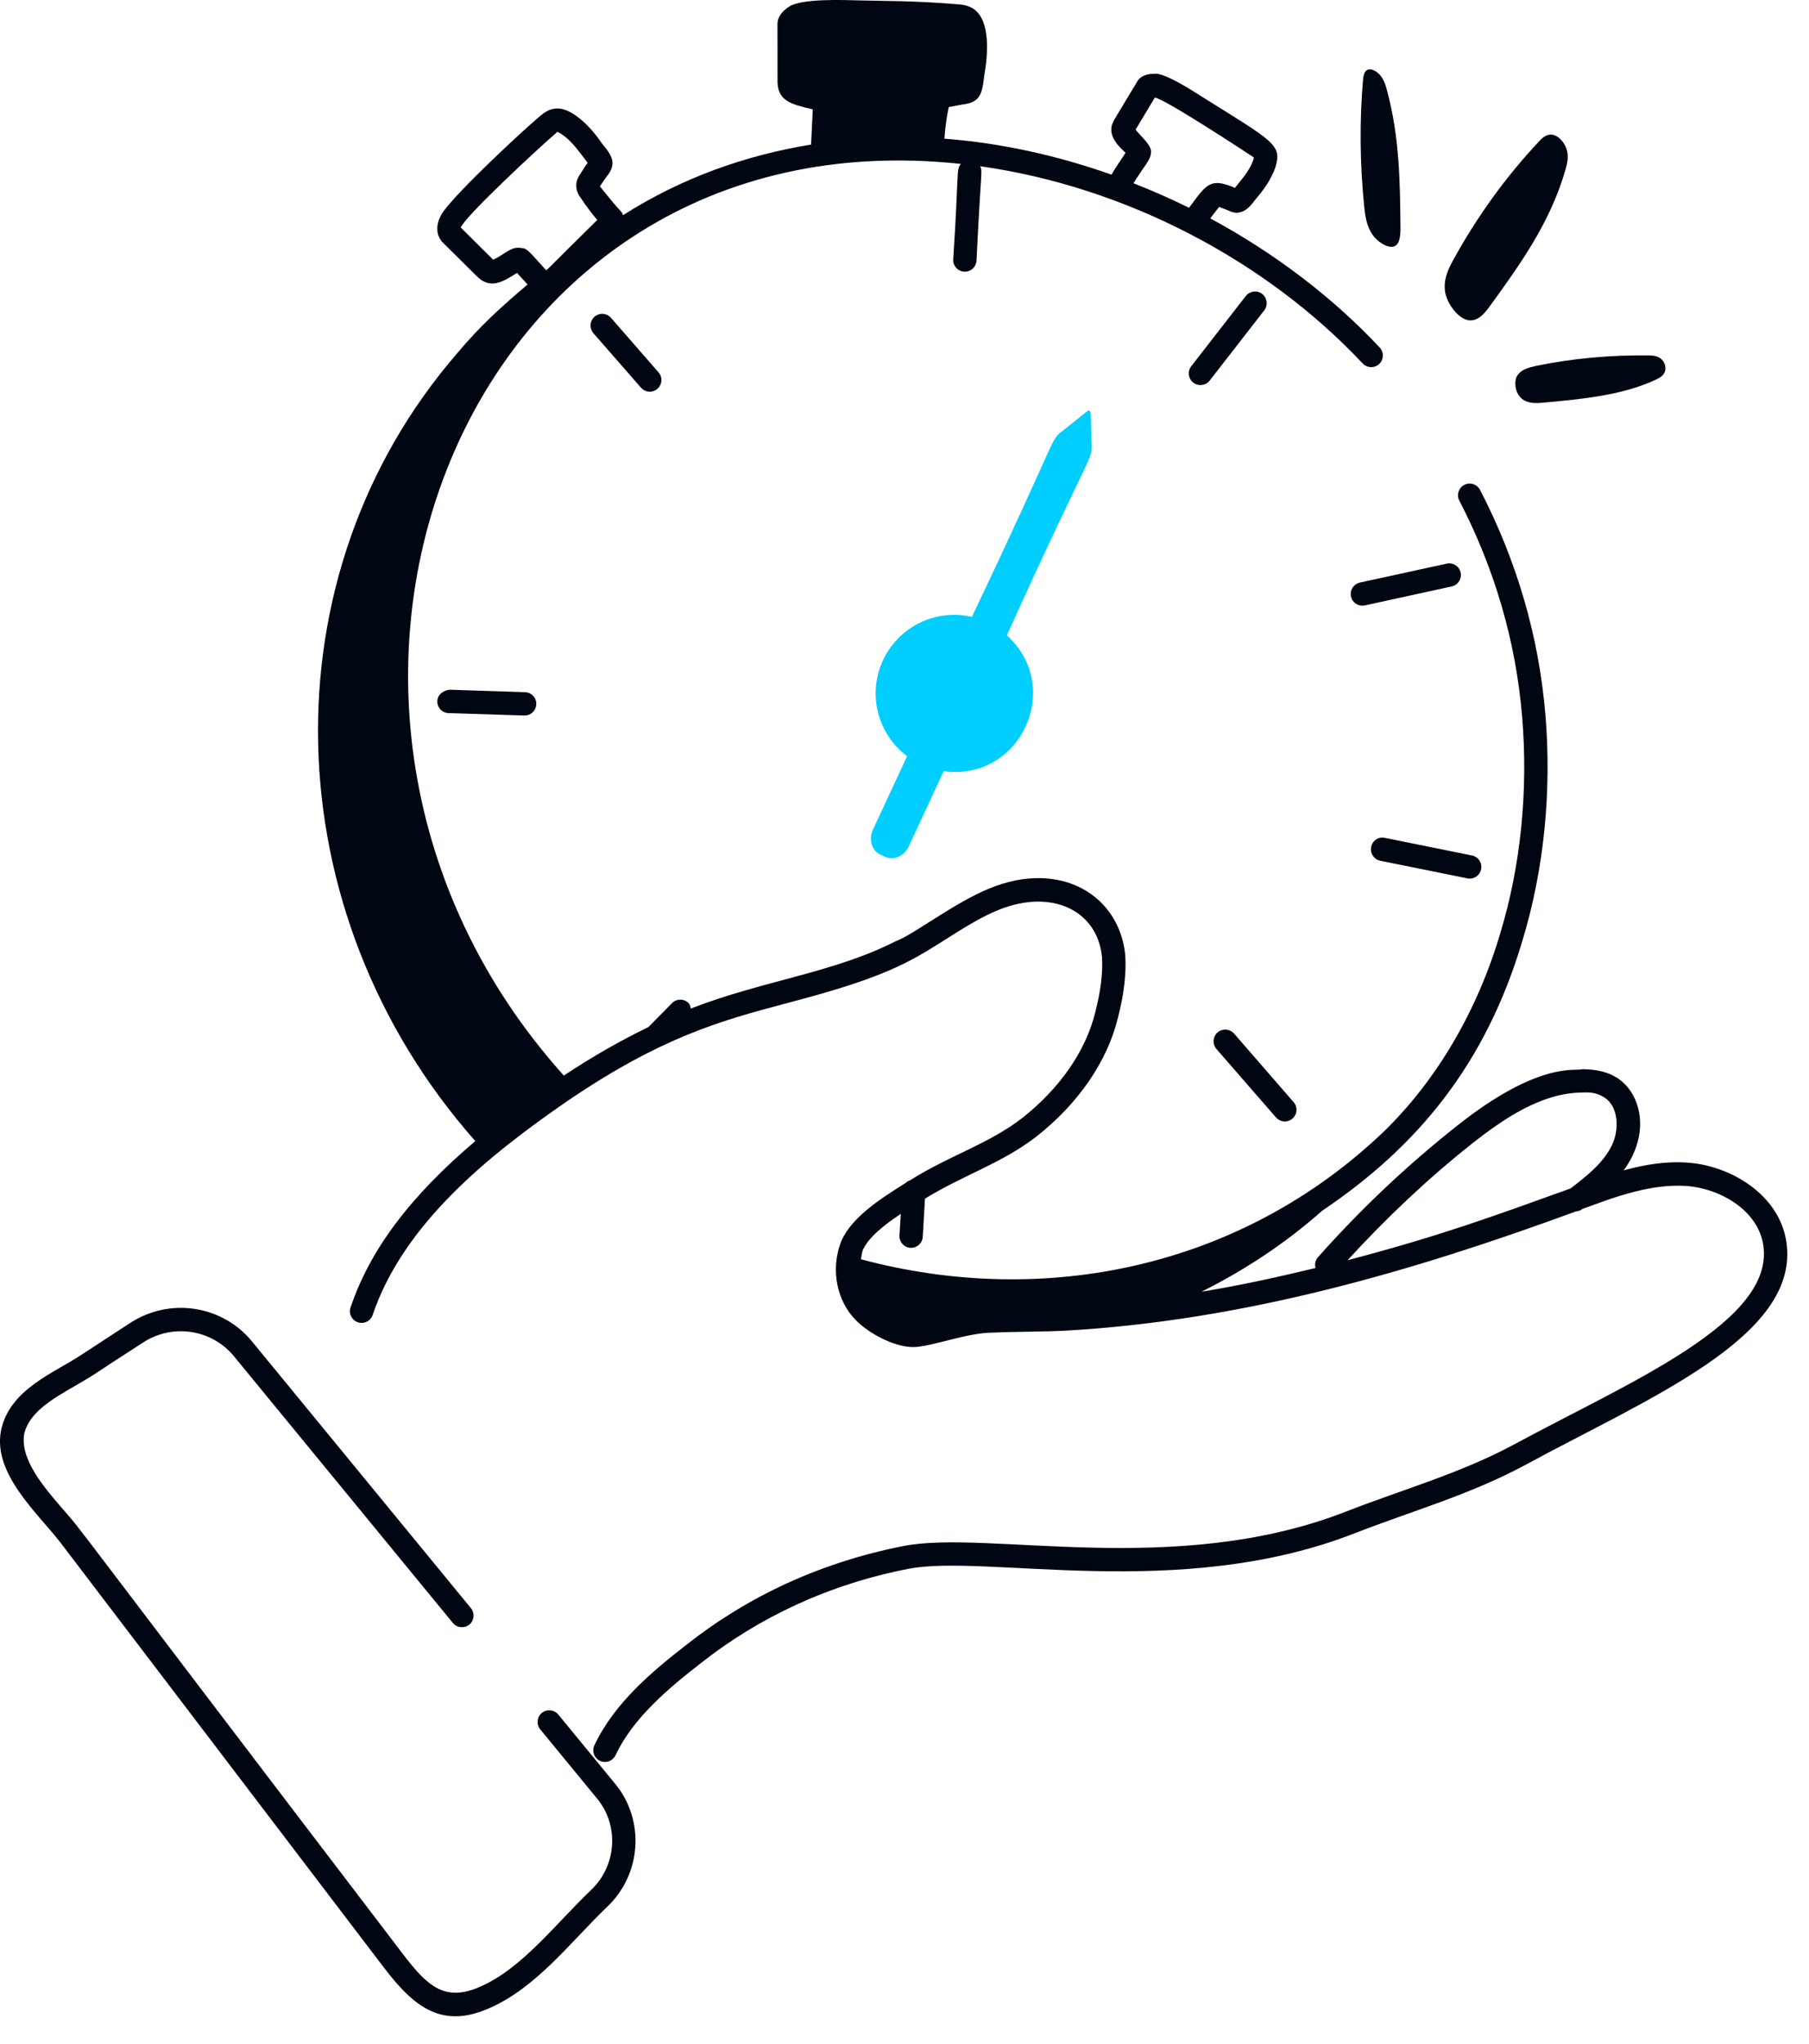 <svg width="31" height="35" viewBox="0 0 31 35" fill="none" xmlns="http://www.w3.org/2000/svg">
<path d="M7.7 11.812C7.596 11.827 7.498 11.896 7.494 12.006C7.49 12.117 7.577 12.209 7.688 12.213C7.821 12.217 7.205 12.197 8.99 12.254C9.098 12.254 9.186 12.169 9.19 12.06C9.194 11.95 9.107 11.858 8.996 11.854L7.7 11.812Z" fill="#000612"/>
<path d="M21.866 19.137C21.906 19.182 21.962 19.206 22.017 19.206C22.188 19.206 22.281 19.004 22.168 18.875L21.148 17.701C21.074 17.618 20.948 17.61 20.865 17.681C20.782 17.754 20.773 17.88 20.845 17.964L21.866 19.137Z" fill="#000612"/>
<path d="M10.184 5.428C10.104 5.502 10.098 5.628 10.172 5.71C10.194 5.735 10.494 6.078 10.984 6.639C11.024 6.685 11.079 6.708 11.135 6.708C11.303 6.708 11.4 6.507 11.285 6.377C10.783 5.801 10.48 5.453 10.466 5.438C10.391 5.358 10.266 5.353 10.184 5.428Z" fill="#000612"/>
<path d="M18.703 7.527C18.69 7.126 18.702 7.056 18.672 7.037C18.642 7.018 18.662 7.024 18.213 7.375C17.984 7.554 18.182 7.358 16.655 10.564C16.036 10.421 15.383 10.732 15.119 11.336C14.863 11.92 15.056 12.584 15.544 12.951L14.959 14.209C14.882 14.376 14.938 14.567 15.085 14.635L15.166 14.673C15.313 14.742 15.495 14.662 15.573 14.495L16.172 13.207C17.483 13.386 18.239 11.772 17.254 10.881C18.803 7.458 18.717 7.937 18.703 7.527Z" fill="#00CEFF"/>
<path d="M21.63 5.034C21.543 4.967 21.418 4.982 21.349 5.069L20.414 6.272C20.346 6.359 20.362 6.485 20.449 6.553C20.534 6.62 20.661 6.606 20.73 6.518L21.665 5.315C21.732 5.228 21.717 5.102 21.63 5.034Z" fill="#000612"/>
<path d="M23.151 10.215C23.171 10.309 23.254 10.373 23.346 10.373C23.36 10.373 23.375 10.371 23.389 10.368L24.878 10.043C24.985 10.02 25.054 9.913 25.03 9.805C25.007 9.698 24.903 9.63 24.792 9.653L23.304 9.977C23.196 10.001 23.128 10.108 23.151 10.215Z" fill="#000612"/>
<path d="M23.497 14.505C23.475 14.614 23.545 14.719 23.653 14.741L25.146 15.043C25.159 15.046 25.172 15.047 25.186 15.047C25.279 15.047 25.363 14.981 25.381 14.887C25.403 14.778 25.333 14.673 25.225 14.651L23.732 14.349C23.622 14.323 23.518 14.397 23.497 14.505Z" fill="#000612"/>
<path d="M9.567 29.363C9.497 29.278 9.371 29.266 9.286 29.335C9.2 29.405 9.188 29.531 9.258 29.617L10.235 30.806C10.613 31.266 10.567 31.951 10.131 32.366C9.518 32.95 8.954 33.704 8.232 34.023C7.623 34.292 7.326 34.019 6.894 33.451C0.921 25.624 1.465 26.291 1.081 25.85C0.749 25.465 0.333 24.986 0.417 24.544C0.511 24.181 0.904 23.954 1.285 23.735C1.698 23.496 1.482 23.615 2.448 22.994C2.955 22.662 3.628 22.763 4.01 23.228L7.761 27.795C7.831 27.88 7.957 27.891 8.043 27.823C8.128 27.752 8.14 27.626 8.07 27.541L4.319 22.974C3.807 22.351 2.909 22.215 2.229 22.658L1.38 23.212C0.917 23.515 0.2 23.787 0.03 24.444L0.016 24.507C-0.123 25.25 0.664 25.931 1.045 26.43L6.576 33.693C7.109 34.394 7.587 34.748 8.394 34.388C9.203 34.031 9.782 33.251 10.406 32.655C10.994 32.097 11.055 31.174 10.544 30.552L9.567 29.363Z" fill="#000612"/>
<path d="M28.929 19.912C28.548 19.883 28.181 19.945 27.823 20.044C28.288 19.418 28.129 18.725 27.711 18.459C27.555 18.36 27.36 18.311 27.115 18.311C26.995 18.349 26.37 18.17 24.971 19.278C24.113 19.956 23.309 20.715 22.583 21.534C22.537 21.586 22.527 21.654 22.543 21.716C21.913 21.868 21.237 22.017 20.592 22.121C21.334 21.749 22.028 21.293 22.656 20.736C24.29 19.637 25.465 18.225 26.094 16.092C26.458 14.891 26.593 13.558 26.483 12.239C26.371 10.902 25.994 9.607 25.363 8.39C25.311 8.291 25.191 8.254 25.093 8.304C24.995 8.355 24.957 8.476 25.008 8.574C25.615 9.744 25.977 10.988 26.084 12.272C26.19 13.541 26.061 14.823 25.711 15.978C25.319 17.304 24.635 18.474 23.734 19.36C21.267 21.729 17.876 22.402 14.754 21.566C14.765 21.513 14.767 21.456 14.787 21.406C14.885 21.185 15.171 20.965 15.436 20.789L15.414 21.159C15.407 21.269 15.492 21.364 15.602 21.37C15.606 21.37 15.61 21.37 15.614 21.37C15.719 21.37 15.807 21.288 15.813 21.182L15.851 20.528C16.514 20.12 17.164 19.926 17.762 19.463C18.479 18.9 18.974 18.179 19.156 17.436C19.261 17.031 19.304 16.67 19.283 16.356C19.182 15.336 18.179 14.714 16.956 15.215C16.345 15.464 15.662 16.004 15.346 16.121C14.28 16.663 13.075 16.792 11.839 17.272C11.83 17.239 11.825 17.204 11.799 17.178C11.72 17.1 11.594 17.101 11.516 17.179L11.111 17.59C10.636 17.819 10.156 18.093 9.662 18.42C3.996 12.116 7.862 1.883 16.466 2.807C16.383 2.911 16.436 2.897 16.335 4.442C16.329 4.553 16.413 4.647 16.523 4.653C16.527 4.653 16.531 4.653 16.534 4.653C16.64 4.653 16.728 4.571 16.734 4.464C16.811 2.858 16.842 2.944 16.796 2.847C19.296 3.199 21.698 4.464 23.352 6.225C23.428 6.304 23.554 6.31 23.634 6.234C23.715 6.158 23.719 6.031 23.643 5.951C22.828 5.082 21.835 4.331 20.74 3.74C20.791 3.675 20.838 3.607 20.893 3.544L21.031 3.597C21.084 3.622 21.174 3.662 21.247 3.636C21.365 3.612 21.443 3.509 21.52 3.409C21.645 3.262 21.782 3.082 21.857 2.863C21.972 2.476 21.823 2.423 20.605 1.661C20.448 1.561 19.95 1.236 19.779 1.264C19.592 1.264 19.512 1.346 19.486 1.4C19.104 2.032 19.176 1.916 19.113 2.02C19.066 2.097 18.988 2.225 19.105 2.411C19.16 2.501 19.235 2.564 19.288 2.617C19.202 2.75 19.079 2.927 19.047 2.991C18.122 2.664 17.157 2.449 16.184 2.375C16.197 2.195 16.219 2.015 16.258 1.834L16.49 1.79C16.798 1.755 16.83 1.613 16.866 1.299C16.93 0.945 16.979 0.353 16.683 0.152C16.588 0.088 16.481 0.079 16.41 0.073C15.642 0.011 15.206 0.019 14.723 0.007C14.456 0 13.734 -0.029 13.522 0.114C13.463 0.154 13.325 0.249 13.323 0.412C13.322 0.536 13.322 0.656 13.324 1.359C13.31 1.735 13.563 1.786 13.928 1.873L13.899 2.476C12.779 2.659 11.685 3.043 10.675 3.686C10.667 3.67 10.669 3.652 10.657 3.639C10.517 3.488 10.392 3.33 10.28 3.191L10.393 3.027C10.573 2.81 10.497 2.673 10.322 2.465C10.158 2.226 9.998 2.061 9.813 1.943C9.566 1.796 9.409 1.856 9.25 1.991C8.898 2.29 7.883 3.24 7.606 3.61C7.447 3.831 7.474 4.025 7.578 4.144L8.161 4.721C8.387 4.952 8.582 4.853 8.859 4.674L9.041 4.872C8.575 5.269 8.239 5.57 7.844 6.039C4.532 9.855 4.678 15.621 8.145 19.542C7.027 20.491 6.342 21.4 6.007 22.392C5.971 22.497 6.028 22.61 6.132 22.645C6.236 22.681 6.351 22.625 6.386 22.52C6.915 20.957 8.377 19.781 9.735 18.848C11.337 17.761 12.345 17.483 13.458 17.187C14.118 17.012 14.981 16.783 15.645 16.423C15.645 16.423 15.694 16.398 15.694 16.397C16.168 16.135 16.624 15.782 17.107 15.585C18.015 15.215 18.805 15.585 18.884 16.389C18.902 16.654 18.863 16.972 18.768 17.339C18.607 17.998 18.162 18.64 17.516 19.148C16.943 19.592 16.271 19.787 15.593 20.215C15.566 20.223 15.541 20.238 15.521 20.258C15.127 20.507 14.605 20.828 14.418 21.252C14.214 21.771 14.365 22.298 14.65 22.592C14.871 22.83 15.323 23.07 15.646 23.07C15.954 23.07 16.561 22.822 17.021 22.822C17.446 22.803 17.865 22.81 18.273 22.788C21.314 22.613 24.184 21.782 26.994 20.751L27.003 20.747C27.04 20.744 27.076 20.735 27.108 20.711C27.109 20.709 27.111 20.708 27.113 20.707C27.699 20.487 28.306 20.27 28.9 20.311C29.473 20.352 30.129 20.724 30.218 21.331C30.409 22.647 27.891 23.684 25.951 24.735C25.028 25.232 24.037 25.508 23.06 25.889C20.145 27.027 16.933 26.198 15.493 26.475C14.058 26.755 12.813 27.343 11.779 28.156C11.186 28.615 10.526 29.165 10.186 29.89C10.139 29.99 10.182 30.11 10.282 30.156C10.388 30.204 10.503 30.156 10.548 30.06C10.851 29.415 11.468 28.903 12.024 28.472C13.005 27.701 14.197 27.134 15.569 26.867C16.908 26.609 20.21 27.431 23.206 26.262C24.19 25.878 25.185 25.602 26.141 25.087C28.252 23.941 30.85 22.891 30.613 21.274C30.495 20.46 29.657 19.964 28.929 19.912ZM19.46 2.22C19.492 2.167 19.822 1.618 19.79 1.671C19.963 1.694 21.339 2.599 21.486 2.696C21.486 2.701 21.484 2.714 21.477 2.74C21.404 2.95 21.229 3.124 21.163 3.218C20.735 3.032 20.672 3.16 20.376 3.559C20.065 3.405 19.748 3.265 19.424 3.138C19.633 2.802 19.725 2.737 19.725 2.595C19.725 2.48 19.553 2.338 19.46 2.22ZM8.941 4.249C8.758 4.206 8.635 4.371 8.451 4.447C8.398 4.394 7.843 3.844 7.896 3.897C7.967 3.704 9.272 2.497 9.514 2.292C9.529 2.279 9.552 2.259 9.543 2.258C9.544 2.258 9.563 2.26 9.603 2.284C9.802 2.41 9.915 2.589 10.071 2.789C10.027 2.846 10.067 2.792 9.927 3.005C9.907 3.039 9.875 3.097 9.875 3.175C9.875 3.275 9.923 3.355 9.952 3.389C10.036 3.517 10.131 3.644 10.235 3.767C9.315 4.673 9.414 4.59 9.359 4.627C9.106 4.354 9.035 4.249 8.948 4.249C8.945 4.249 8.943 4.249 8.941 4.249ZM23.093 21.582C23.75 20.866 24.458 20.193 25.219 19.591C25.767 19.158 26.42 18.714 27.111 18.711C27.296 18.696 27.405 18.739 27.496 18.797C27.733 18.947 27.754 19.338 27.625 19.608C27.471 19.93 27.171 20.153 26.915 20.353C25.587 20.83 24.698 21.161 23.093 21.582Z" fill="#000612"/>
<path d="M26.624 2.312C26.517 2.282 26.44 2.351 26.378 2.417C25.809 3.022 25.314 3.705 24.903 4.454C24.815 4.614 24.729 4.791 24.766 5.009C24.794 5.175 24.956 5.424 25.133 5.477C25.314 5.532 25.449 5.356 25.528 5.247C26.047 4.532 26.572 3.805 26.829 2.897C26.856 2.801 26.881 2.698 26.854 2.583C26.827 2.469 26.733 2.342 26.624 2.312Z" fill="#000612"/>
<path d="M23.664 1.304C23.607 1.228 23.51 1.17 23.443 1.192C23.377 1.214 23.364 1.299 23.357 1.374C23.297 2.072 23.303 2.798 23.378 3.539C23.394 3.698 23.417 3.868 23.519 4.018C23.596 4.133 23.773 4.255 23.884 4.222C23.998 4.189 24 3.999 23.999 3.883C23.992 3.123 23.984 2.351 23.77 1.553C23.748 1.468 23.721 1.38 23.664 1.304Z" fill="#000612"/>
<path d="M25.998 6.437C25.947 6.521 25.955 6.703 26.058 6.809C26.163 6.918 26.334 6.906 26.437 6.897C27.113 6.835 27.799 6.771 28.371 6.504C28.432 6.476 28.494 6.443 28.524 6.381C28.554 6.32 28.542 6.221 28.477 6.157C28.414 6.095 28.33 6.088 28.258 6.087C27.593 6.078 26.948 6.138 26.334 6.264C26.202 6.292 26.065 6.327 25.998 6.437Z" fill="#000612"/>
</svg>
